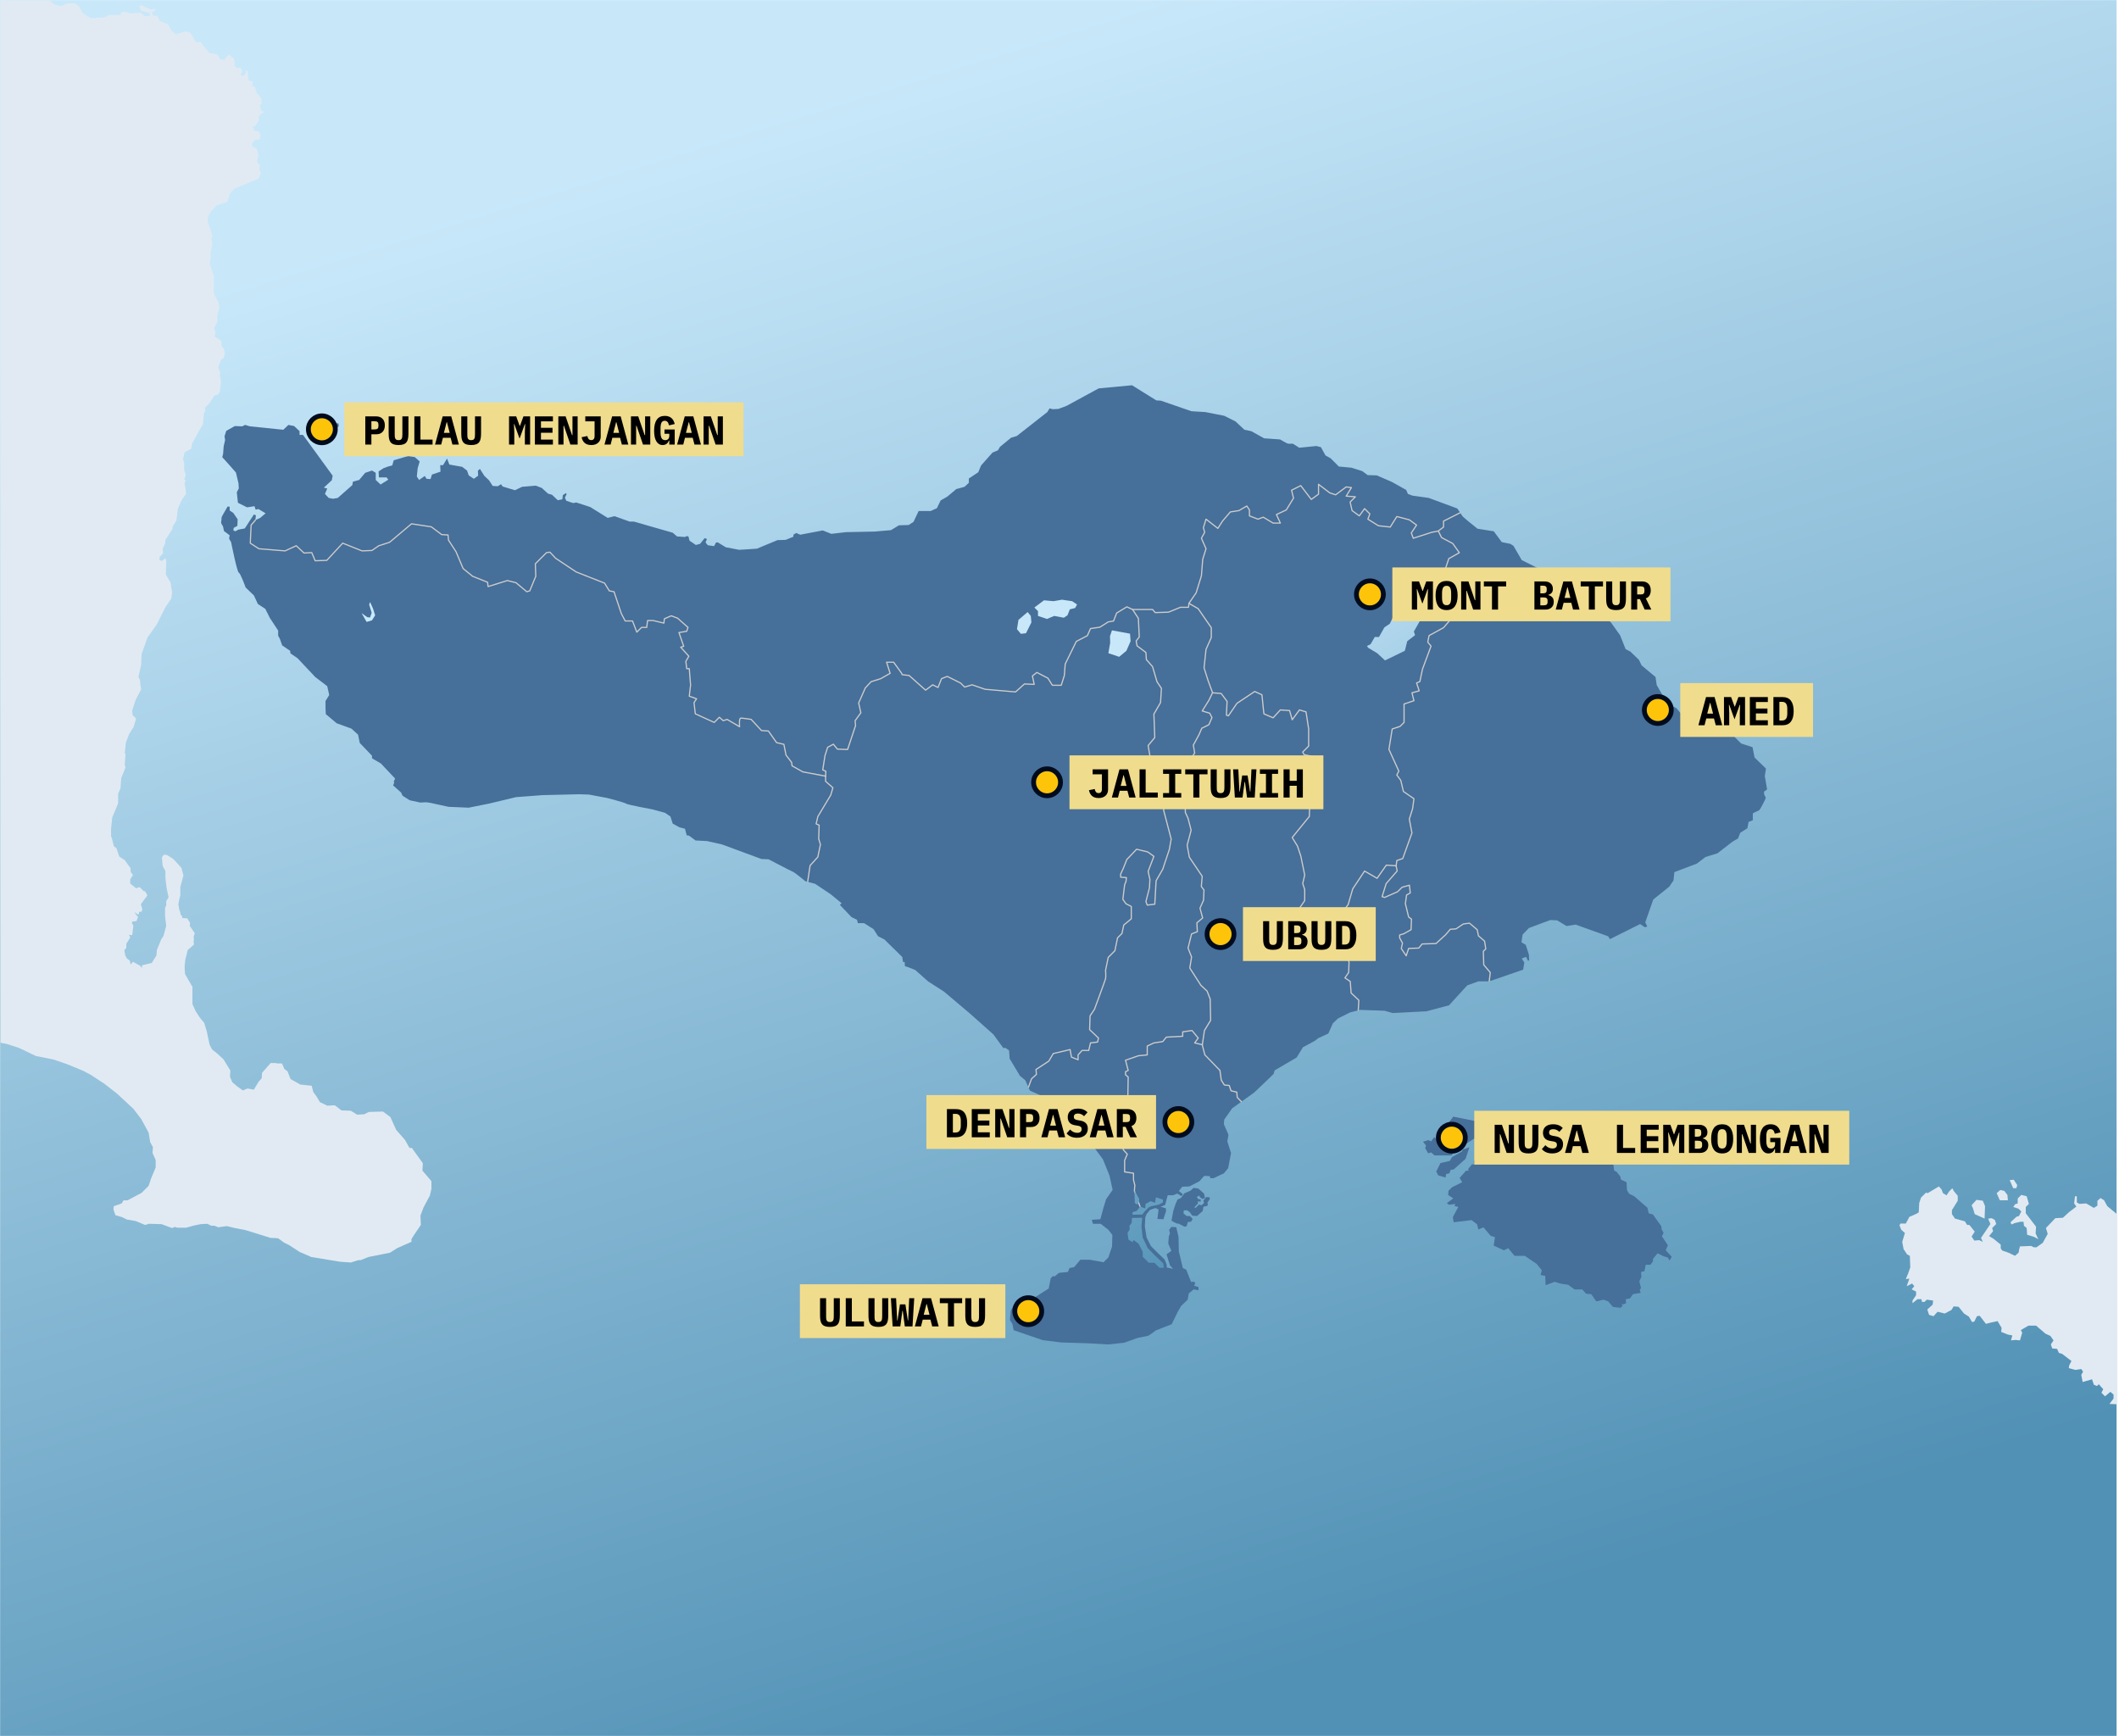 <svg width="1759" height="1441" viewBox="0 0 1759 1441" fill="none" xmlns="http://www.w3.org/2000/svg">
<g id="carte-bali-temperatures" clip-path="url(#clip0_1211_1057)">
<g id="Clip path group">
<mask id="mask0_1211_1057" style="mask-type:luminance" maskUnits="userSpaceOnUse" x="0" y="0" width="1759" height="1441">
<g id="clip0_2084_2465">
<path id="Vector" d="M1758.18 0H0V1441H1758.18V0Z" fill="white"/>
</g>
</mask>
<g mask="url(#mask0_1211_1057)">
<g id="Group">
<path id="Vector_2" d="M1757 0H0V1441H1757V0Z" fill="url(#paint0_linear_1211_1057)"/>
<path id="Vector_3" fill-rule="evenodd" clip-rule="evenodd" d="M1206.38 926.879L1224.05 930.412L1227.58 933.592L1228.29 937.124L1225.11 944.193L1215.21 950.553L1210.26 951.966L1204.96 959.032H1196.12H1190.82L1188 956.557L1185.52 957.266L1183.05 953.025L1183.75 950.906L1181.28 947.725L1185.52 946.312L1188 947.373L1190.47 943.837L1193.3 946.312L1197.19 943.837H1200.01L1202.13 942.071L1202.84 931.47L1206.38 926.879Z" fill="#466F99"/>
<path id="Vector_4" fill-rule="evenodd" clip-rule="evenodd" d="M1219.78 952.321L1214.48 954.088L1213.42 955.854L1205.29 960.448L1203.53 963.628L1195.75 965.397L1192.22 972.462L1193.98 975.642L1199.99 977.409L1200.35 974.582L1203.17 973.876L1204.23 971.049L1206.71 970.696L1216.6 961.861L1219.78 952.321Z" fill="#466F99"/>
<path id="Vector_5" fill-rule="evenodd" clip-rule="evenodd" d="M1245.6 937.125L1242.06 948.079H1238.52L1233.93 950.904L1223.33 963.979L1224.03 966.451H1221.91L1218.73 970.339L1219.09 971.753H1216.96L1211.66 977.758L1213.78 981.293L1205.3 985.531L1202.47 988.359L1202.12 991.891L1206.36 994.719L1201.06 998.607L1202.82 1000.02L1208.13 999.312L1207.42 1001.08L1210.6 1001.79L1206.01 1010.27L1206.71 1014.51L1221.56 1012.74L1226.15 1016.27L1227.21 1020.51L1231.46 1018.75L1237.47 1025.81L1241 1026.87L1239.94 1033.94L1248.42 1037.83L1251.96 1036.06L1257.26 1042.42H1265.74L1275.64 1049.13L1279.88 1054.43L1278.82 1058.32L1282.71 1059.03L1283.06 1066.8L1290.48 1063.97L1295.08 1065.39L1301.79 1066.45L1307.1 1070.33H1313.46L1316.64 1073.87L1320.88 1074.22L1325.12 1080.23L1331.13 1078.82L1335.02 1080.23L1338.91 1084.82L1345.27 1085.53L1347.04 1083.76L1345.98 1082.35L1347.74 1082.7L1349.87 1081.64L1349.51 1078.46L1353.05 1077.76L1355.52 1074.22L1361.88 1073.16L1361.18 1070.33L1362.24 1069.28L1360.82 1063.62L1362.59 1059.74L1362.24 1055.85L1365.06 1055.14L1366.13 1049.84H1370.01L1372.13 1047.01V1044.89L1376.02 1040.3L1380.97 1042.77L1384.51 1043.83L1385.92 1046.31L1387.69 1043.13L1382.74 1037.83L1384.51 1033.59L1379.56 1026.17L1380.97 1023.34L1379.2 1020.16V1018.04L1372.13 1008.15L1368.6 1007.09L1367.54 1002.49L1356.58 992.952L1352.34 990.833L1350.57 988.006L1350.22 981.293L1345.62 979.171L1344.92 976.347L1341.73 972.458L1339.97 971.753L1338.2 959.033L1332.55 949.49L1327.95 942.424L1319.47 937.125L1306.04 936.77L1297.91 940.305L1288.72 941.719L1276.7 942.072L1264.33 939.244L1254.43 936.064L1245.6 937.125Z" fill="#466F99"/>
<path id="Vector_6" fill-rule="evenodd" clip-rule="evenodd" d="M255.318 353.349L267.444 350.552L280.967 351.484L281.202 353.817L276.537 358.244L269.776 359.411L264.179 356.379L255.318 355.446V353.349Z" fill="#466F99"/>
<path id="Vector_7" fill-rule="evenodd" clip-rule="evenodd" d="M187.806 357.669L194.911 353.645L201.068 353.882L203.436 352.698L207.462 353.882L235.17 356.723L239.433 352.698L244.169 353.645L248.669 357.907V360.984H251.511L276.139 394.837L275.431 398.627L268.799 404.782L271.641 405.49L269.746 409.988L272.825 413.305L276.377 414.013L280.402 413.305L292.482 402.649L292.955 399.811L298.164 398.389L303.138 392.47L308.823 390.577L311.902 392.47V398.389L315.927 402.176L322.319 398.151L320.9 396.259H314.505L314.27 391.288L318.294 388.682L322.084 387.263L325.636 386.314L326.82 382.054L338.898 378.502L344.345 379.451L348.37 383L346.713 388.682L346.002 395.548L347.896 398.389L352.632 395.075L354.054 397.443L357.371 397.678L358.555 393.891L365.659 391.523L365.421 386.079H367.789L371.106 380.633L373.001 385.606L383.656 387.498L387.684 390.577L389.103 394.602L393.366 397.443L396.918 394.837L396.683 390.813L398.34 389.155L402.13 395.075L405.919 398.627L408.995 403.36L413.258 403.598L415.864 401.941L417.286 403.833L427.469 406.912L433.389 404.071L444.758 403.125L449.729 405.017L454.941 409.753L458.255 410.699L462.991 415.197L466.78 414.489L467.253 410.937L469.859 409.28L470.332 410.226L468.913 413.067L470.097 415.67L475.779 417.565L478.385 417.092L489.99 420.879L504.435 429.875L510.12 428.456L522.67 432.954H526.222L558.43 442.188L561.982 445.264L568.613 445.737L570.035 445.026L571.457 445.264L572.403 448.816L577.614 452.365L581.166 451.419L584.953 446.686L586.848 447.394L585.664 450.235L587.559 452.603L592.771 453.314L594.428 450.235H595.85L602.48 454.26L613.609 456.39L628.293 455.444L645.344 448.343L652.213 448.105L658.606 445.502V443.845L660.974 442.423L664.29 443.845L682.999 440.293L690.103 443.134L702.18 441.712L725.862 441.239L739.6 440.055L746.23 436.03L754.28 435.795L758.308 433.189L762.571 424.193H772.516L777.727 421.828L780.806 415.435L786.488 412.121L793.83 405.966L800.699 404.071L804.251 400.757V397.205L812.065 391.996L814.433 386.314L823.908 375.661L828.406 373.769L830.063 370.928L839.299 363.351L844.035 361.932L869.377 342.045L871.272 338.967L873.875 339.677L878.611 339.44L885.48 336.837L912.003 322.396L939.713 319.791L959.843 332.339L963.63 332.574L988.972 341.335L1000.57 342.045L1016.21 345.122L1025.68 349.857L1033.02 356.723L1038.7 357.907L1049.36 363.825L1062.62 364.773C1062.62 364.773 1068.54 368.322 1069.49 368.322C1070.44 368.322 1073.28 368.322 1073.28 368.322L1078.49 371.637L1092.7 370.217L1096.49 371.163L1100.28 378.029L1104.54 380.397L1111.41 387.263L1121.83 388.209L1130.83 391.05L1135.33 394.364L1142.9 394.602L1155.46 400.046L1167.3 406.674L1168.72 409.988L1172.51 411.41L1186.01 413.305L1209.69 422.063L1214.19 428.691L1217.98 432.008L1226.5 438.871L1240 441.004L1246.63 450L1253.74 451.419L1256.34 453.076L1263.21 464.913L1291.63 479.118L1313.42 491.193L1318.86 496.164L1320.28 500.662L1337.33 516.762L1344.91 527.415L1349.41 538.779L1353.44 540.909L1360.54 547.775L1362.67 552.273L1374.28 561.977L1375.23 568.608L1384.22 584.232L1391.57 587.784L1397.72 595.123L1412.88 596.069L1415.49 599.621L1419.51 598.199L1425.9 604.83L1431.83 606.014L1437.27 609.09L1445.32 617.14L1454.8 620.216L1456.45 628.739L1465.93 637.973L1464.98 644.128L1466.88 655.254L1464.27 657.149L1464.51 659.752C1464.51 659.752 1465.93 661.647 1465.69 662.593C1465.45 663.542 1460.96 672.538 1460.01 672.773C1459.06 673.011 1455.03 675.141 1455.03 675.141V680.823L1451.48 682.245L1450.54 687.451L1444.61 691.24L1442.72 695.974L1438.22 698.579L1425.67 708.286L1415.72 711.363L1408.62 716.807L1389.91 723.91L1389.2 730.776L1385.65 735.985L1372.38 746.638L1365.75 765.576L1367.41 769.128L1365.28 769.601L1361.49 766.998L1336.39 779.543L1334.97 777.178L1307.97 767.471L1300.39 768.655L1292.57 763.919L1286.89 763.684L1269.13 770.312L1263.92 775.756L1262.97 782.149L1266.52 784.279L1269.13 792.329L1269.37 797.062L1268.42 797.538L1266.76 794.221L1263.21 795.643L1265.34 798.957L1264.39 804.877L1236.21 814.581H1227.21L1217.98 817.898L1202.82 834.468L1184.11 839.439L1156.17 840.861L1149.3 838.966L1128.93 838.258L1120.64 840.388L1110.7 845.359L1106.43 849.384L1102.64 857.907L1094.36 861.694L1091.28 864.062L1081.57 869.271L1076.36 877.794L1058.12 888.447L1057.17 891.523L1041.07 906.912L1022.84 919.933L1016.21 929.402L1015.97 933.192L1019.76 941.95L1018.81 947.394L1021.89 957.101L1019.52 969.649L1015.97 973.909L1007.44 977.934H1004.6L1004.36 976.277L999.628 976.042L995.603 980.54L987.312 984.8L981.392 985.038L978.551 988.587L981.865 991.193L980.681 992.85L977.367 990.72L973.815 992.139H969.315L967.182 1000.19L963.395 1001.61L967.893 1003.03V1005.4L965.763 1012.03L960.789 1011.79L961.735 1003.98L959.843 1003.03L958.894 1002.79L954.661 1004.31L951.818 1007.64L950.724 1010.48L950.341 1018.08L951.79 1027.18L955.342 1034.28L961.735 1040.67L966.709 1045.41L968.604 1050.14L968.369 1052.03L973.815 1053.22L971.21 1050.38L968.369 1041.14L972.394 1038.3L969.788 1032.15L970.261 1026.23L971.21 1023.86L970.499 1020.78L972.394 1018.42L976.419 1018.65L978.313 1026.7L978.551 1038.78L981.865 1052.51L984.709 1053.93L988.734 1064.11L991.575 1063.87L992.051 1065.77L991.102 1067.19L994.892 1068.37V1070.98L990.864 1070.26L986.839 1073.58L985.893 1078.79L980.446 1084L977.603 1088.97L972.629 1099.15L959.367 1104.36C959.367 1104.36 953.92 1108.62 952.736 1108.85C951.552 1109.09 944.449 1110.51 944.449 1110.51L933.082 1114.54L919.82 1115.96L903.477 1115.01L880.982 1114.3L865.587 1112.4L841.432 1104.12L840.483 1099.15L838.353 1095.6L839.064 1087.78L843.562 1080.21L851.142 1079.97L855.167 1076.42L858.719 1077.13L864.165 1073.58L870.561 1069.55L872.218 1061.03L874.113 1059.14L875.297 1059.61L879.087 1056.53L886.429 1055.82L887.848 1052.51L891.637 1051.8L896.846 1045.64H904.426L911.295 1046.83L916.031 1047.77L920.056 1043.75L923.134 1034.75L923.372 1025.05L920.056 1020.78L913.663 1015.81H907.267L906.321 1012.5L913.425 1012.03L915.793 1003.27L918.161 995.453L923.607 987.641L921.004 975.804L915.558 962.31L908.216 952.368L900.401 940.531L892.348 930.824L878.376 919.222L869.139 911.648L854.929 905.255L851.142 896.732L846.641 892.945L838.115 878.74L837.642 871.874L834.563 869.744L832.906 869.979L824.616 858.618L805.197 841.334L783.647 823.104L770.386 814.581L759.727 805.112L753.096 802.509L751.202 802.036L750.966 798.484H749.544L749.071 794.459L734.153 779.781L728.941 777.178L725.151 771.258L717.337 766.287H712.128L711.417 763.446L706.916 761.316L697.206 751.136L698.628 749.714L689.392 742.14L676.603 733.617L668.553 731.487C668.553 731.487 659.79 724.146 657.895 723.437C656 722.727 638.002 713.257 638.002 713.257L632.082 713.02L599.402 700.947L586.848 698.106L577.376 697.631L571.93 693.608L570.035 693.371L568.613 687.926L564.115 686.743L558.43 683.664L556.535 677.746L552.037 674.668L541.617 671.827C541.617 671.827 521.013 668.04 519.829 667.091C518.645 666.145 503.962 662.358 503.962 662.358L488.805 659.517L480.28 659.279L450.44 659.99L428.415 661.647L405.681 667.091L389.103 670.408L372.29 669.697L357.133 666.383L353.816 665.91L348.845 666.145L340.082 664.25L334.162 660.463L332.978 657.86L326.347 651.94L327.293 649.572L326.82 648.864L328.004 646.258L316.162 633.713L308.823 629.45V627.32L298.637 616.667L297.218 609.801L291.771 604.83L279.456 600.332L270.457 592.755L270.22 587.546V581.864L273.298 576.893L271.641 569.554L261.694 561.977L247.011 546.353L241.091 542.328L240.854 540.198L234.223 535.7L232.329 530.256L230.908 527.65V523.39L224.04 512.972L220.251 505.398L214.093 501.373L210.778 494.269L203.91 487.641C203.91 487.641 199.647 475.804 198.226 475.331C196.805 474.858 191.832 450 191.832 450L190.174 447.159L190.648 444.318L185.912 440.766L185.201 437.214L183.543 434.138L184.017 429.167L185.675 426.088L188.99 420.406L190.648 420.644V423.72L193.727 425.85L197.279 431.059L197.042 436.506L193.963 438.163L193.727 440.293L195.385 441.004L197.99 439.582L203.2 438.636L210.778 427.034L212.436 427.745L211.962 431.77L215.988 429.875L220.487 426.088L214.567 422.536L212.199 423.009L211.251 420.168L205.094 421.117L197.516 417.327L196.569 408.569L198.226 405.49L197.99 401.23L195.858 392.234L190.885 386.552L184.491 379.451L185.201 376.845L185.675 370.453L186.859 365.246L186.385 362.168L187.806 357.669Z" fill="#466F99"/>
<path id="Vector_8" fill-rule="evenodd" clip-rule="evenodd" d="M983.199 990.467L988.184 988.369L990.806 986.01L994.741 986.532L999.463 990.729L1000.25 994.401L998.153 995.186L996.316 993.876L995.266 992.301L993.431 993.876L995.003 995.449H996.578L996.841 997.283H994.216L994.478 998.858L991.331 1002.27L992.643 1002.53L995.266 999.908L997.366 1000.43L999.463 998.596L998.938 996.499L1001.3 993.614L1004.19 993.876V995.449L1002.35 998.071L1002.61 1000.69L998.938 1001.74L998.413 1005.15L993.693 1009.35L989.759 1009.08L987.659 1006.2L985.561 1004.63H982.674L982.411 1007.25L985.037 1009.35H987.659L990.018 1011.71L988.709 1014.07L986.084 1014.33L985.037 1017.74L983.461 1018.26L978.214 1015.64H976.905L972.445 1013.28L974.017 1004.89L975.855 999.383L977.43 995.711L980.314 994.401L983.199 990.467Z" fill="#466F99"/>
<path id="Vector_9" d="M0.488 0.519V865.541L5.502 866.479L15.582 869.744L29.866 876.558L44.464 879.481L55.849 883.369L69.141 888.879L75.33 892.141L86.69 899.608L97.083 907.699L110.714 920.362L117.191 928.819L123.38 940.175L124.659 947.954L126.931 952.184L126.618 957.038L129.229 962.887V969.047L125.312 978.47L123.38 984.319L117.53 990.14L105.831 996.328H102.593L100.974 998.912L94.472 1001.18L94.158 1003.79L95.777 1008.65L101.287 1010.27L105.178 1012.23L112.647 1013.53L120.455 1016.77L123.693 1015.8L134.086 1016.11L142.86 1019.38L145.132 1018.39L147.065 1019.04H154.533L160.383 1017.42L166.546 1016.11L172.082 1015.8L175.32 1017.42H177.931L181.169 1018.72L188.298 1017.73L195.14 1019.38L203.575 1021L212.01 1023.58L224.361 1027.47L230.837 1027.81L235.721 1031.38L240.264 1033.66L248.699 1039.16L258.44 1043.39L282.152 1047.29L291.238 1047.94L297.401 1045.98H299.359L305.836 1043.39L323.697 1039.82L329.86 1035.93L341.561 1030.73V1028.46L343.83 1024.89L349.343 1016.77L349.028 1008.99L351.612 1002.17L356.81 992.437L358.114 986.903V980.403L350.647 971.658L350.986 965.498L341.872 952.835H339.939L336.048 946.021L328.895 937.903L324.036 927.173L317.848 922.632L306.176 922.971L302.285 924.904L296.436 925.243L291.238 921.981L283.431 921.666L277.922 917.436L271.758 917.775L265.595 914.852L262.67 909.972L260.059 906.42L258.753 901.227L249.352 900.235L241.231 895.693L238.645 889.218L236.034 887.26L234.102 882.718H230.185L228.905 882.404H224.675L217.52 890.498L217.206 895.039L214.621 897.962L210.704 904.462L205.507 903.497L201.616 905.115L197.072 901.878L192.842 898.301L190.909 893.76L191.223 888.564L185.399 879.142L180.83 874.939L175.973 871.024L174.014 867.133L172.735 861.287L171.742 856.43L169.47 848.963L165.919 844.736L162.341 839.226L159.73 833.38V827.219V819.098L156.492 813.591L153.567 808.396L153.254 802.236L153.88 796.387L155.839 788.583L161.035 784.041L160.722 781.457L161.035 779.497L160.722 777.566L161.688 774.643L157.458 768.456L157.797 766.183L155.525 762.295L151.295 761.981L150.982 760.023L149.989 759.372L149.676 757.439L148.71 754.516L148.057 750.625L148.71 747.049L149.676 743.16V736.346L152.261 726.609L150.642 720.421L143.827 712.957L138.63 709.719L136.045 709.407L134.4 711.677L135.052 718.803L137.324 723.033V728.881L138.317 737.311L139.936 744.779L137.977 748.016V751.593L137.011 753.523V760.676L137.977 768.456L135.705 776.913L133.773 779.839L130.195 788.583L129.856 793.125L125.965 799.313L117.843 801.243V803.515L116.224 801.582L110.375 798.32L108.442 800.592L107.79 797.355L105.178 795.397L103.899 792.81L103.246 788.583L104.865 786.964V783.388L108.103 778.193L107.137 775.923L109.748 776.262L110.714 768.456L109.409 765.872L110.061 764.906L113.3 764.567L114.605 760.991L112.986 759.372L111.681 757.1L114.919 759.372L115.571 756.785H117.53L118.183 754.516L116.877 750.625L122.387 743.16L120.455 739.898L119.149 739.584L115.911 736.346L112.986 737.311L108.103 733.423V729.847L110.375 726.27L108.442 723.686V720.76L103.559 713.949L99.016 711.023L96.743 704.212L94.472 702.254L92.853 695.752L92.2 694.133V687.973L93.166 678.55L98.049 666.88V658.762L100.008 654.532L100.635 645.787L104.212 637.016L103.559 635.058L104.212 625.66L103.559 625.321L104.551 616.237L107.137 609.423L111.028 603.263L112.986 596.449L110.061 593.526L109.748 589.635L112.647 580.866L117.191 572.094L116.564 568.857L116.224 564.315L114.919 562.043L117.191 551.652L117.53 542.883L122.387 529.255L130.195 518.214L137.324 503.932L142.208 496.807L142.86 491.926L141.555 483.493L137.664 476.994L137.977 465.323L137.324 463.366L134.4 465.638L132.467 464.984V462.4L135.392 459.136L135.052 455.247L137.011 451.356L137.324 448.122L143.174 439.011L143.513 436.739L146.412 432.197L147.717 422.145L150.642 415.331L154.533 409.797L153.254 401.053L154.22 398.441H152.914L154.22 394.239L152.914 390.323V384.816L151.948 380.925L153.254 375.418L158.764 372.495L159.416 368.265L163.96 359.832L168.504 352.029L169.157 343.596L170.463 340.358L170.123 338.401L174.014 334.512L177.931 328.349L180.83 327.698L182.475 325.087L183.441 316.654L182.475 311.459L182.788 309.19L181.169 304.96L183.441 298.487L185.399 297.495L186.679 293.943L186.026 290.027L183.755 286.478V282.902L178.245 279.325L178.897 275.434L177.592 272.512L180.516 267.003V260.817L182.135 255.961L181.483 251.079L177.592 243.639V229.673L174.014 218.631L175.006 214.088L174.667 210.512L175.659 205.657L176.286 201.428L175.32 198.504L176.286 196.233L174.354 189.419L172.395 184.224L172.735 179.682L174.667 176.106L179.55 170.597L188.951 167.36L190.909 160.547L194.487 156.631L214.621 148.199L216.553 143.657L215.248 140.733L215.9 137.496L213.315 134.233L214.621 128.412L212.662 122.564H210.39L208.771 119.64L211.696 116.064L215.587 115.751L216.24 112.488L214.934 109.25L210.051 108.285L211.043 106.979L209.085 105.021H211.357L214.934 100.166L214.621 96.929L216.893 94.318L219.478 93.013L216.553 91.734L215.587 87.192L217.206 86.2L216.893 81.658L212.976 76.802L211.696 72.26L209.424 71.268L209.738 67.717L206.16 66.725L205.507 58.946H203.888V61.217L201.303 63.488L199.684 61.87L201.303 58.946L199.344 56.022L197.072 56.675L194.487 54.404L194.8 52.133L194.148 48.556L189.943 45.319L185.713 49.861L182.475 48.87L180.516 45.319L173.701 44.014L166.546 34.929L162.994 35.243L157.797 27.124L153.88 26.158L146.098 28.429L142.521 25.506L139.283 19.997L132.467 17.387L130.848 13.184L126.618 12.845L126.304 9.921L128.89 8.955L128.576 7.336L125.651 7.989L121.421 6.37L116.877 4.099L115.911 5.718L117.191 8.955L122.727 10.26L124.346 10.573V13.184L120.115 13.497L116.564 10.573L108.442 11.226L103.246 9.607L100.321 10.573V12.531H90.581L86.69 14.463L75.644 15.116L72.406 13.497L68.489 10.573L65.25 4.726L62.012 2.794H55.51L50.653 5.065L45.117 3.76L41.539 0.471L0.488 0.519Z" fill="#E1EAF2"/>
<path id="Vector_10" fill-rule="evenodd" clip-rule="evenodd" d="M1609.52 984.792L1600.23 990.354L1598.74 989.987L1594.66 994.086L1593.17 998.524L1592.78 1006.33L1590.93 1007.45L1585 1010.06L1582.02 1015.62H1577.56L1576.8 1017.11L1578.29 1020.82L1581.27 1023.43L1579.05 1030.84L1580.17 1036.79L1583.12 1041.26L1585.37 1042.38L1585.73 1052.04L1583.88 1057.23L1582.02 1061.7L1585 1061.31L1582.76 1067.62L1587.22 1065.41L1589.08 1067.62L1586.85 1070.23L1590.56 1072.09V1075.06L1587.58 1079.53V1081.75L1591.69 1078.4H1595.03L1595.39 1080.63H1597.61L1599.49 1078.77L1604.69 1079.53L1604.32 1082.87L1599.86 1086.94L1601.35 1091.41L1605.05 1092.53L1608.4 1088.82L1614.35 1090.28L1619.92 1087.33L1621.77 1084.36L1625.87 1084.72L1630.33 1090.28L1634.41 1092.89L1637.02 1097.36L1638.87 1096.99L1641.09 1092.53L1643.34 1092.16L1648.54 1098.85L1653 1097.72L1658.2 1096.6L1661.54 1102.19L1661.17 1105.53L1666.74 1107.75L1670.47 1108.5L1669.35 1112.58L1673.06 1112.21L1676.79 1112.58L1678.64 1106.26L1677.52 1104.04L1683.84 1100.33H1690.16L1697.97 1107.02L1702.04 1108.87L1704.65 1112.58L1702.43 1115.92L1703.53 1119.26L1707.63 1119.65L1709.12 1122.99L1711.7 1123.72L1719.51 1129.68L1717.66 1133.38L1717.29 1135.63L1722.86 1137.12L1727.68 1136.36L1729.17 1138.58L1727.68 1141.19L1728.81 1147.14L1736.62 1144.9L1738.11 1149.36L1740.69 1150.48L1742.18 1148.99L1745.91 1153.09L1744.42 1156.04L1747.4 1159.02L1751.84 1155.31L1754.45 1157.53V1160.87L1751.11 1165.34L1757.69 1165.62V1008.13L1749.26 1001.14L1746.64 996.306L1743.67 994.452L1741.08 996.67V1000.77L1738.11 1002.62L1731.79 998.915L1726.2 999.281L1723.98 998.157V992.965H1722.49L1721.76 998.915L1723.61 1001.5L1717.29 1006.33L1712.46 1010.79L1706.14 1011.16L1698.33 1019.33L1699.82 1024.16L1695.72 1031.6L1690.52 1035.31H1688.31L1686.06 1034.21L1676.79 1034.58L1676.03 1037.55L1675.67 1039.77L1672.69 1042.38L1667.13 1039.77L1661.9 1037.92L1660.81 1036.06V1033.09L1654.86 1028.26L1651.15 1026.01L1654.49 1021.94L1653.73 1019.33L1657.08 1015.99L1655.98 1012.65L1653.36 1011.16L1650.39 1011.52L1652.24 1015.99L1644.46 1027.5L1645.92 1030.84L1642.97 1029.38L1638.87 1029.74L1636.65 1026.4L1639.24 1022.3L1634.8 1016.75H1632.92L1631.07 1013.77L1622.89 1011.52L1620.31 1007.82V1004.48L1625.14 996.67V992.598L1621.77 988.5L1620.67 986.279L1618.06 988.866L1615.84 992.207L1612.86 990.354L1611.74 987.376L1609.52 984.792Z" fill="#E1EAF2"/>
<path id="Vector_11" fill-rule="evenodd" clip-rule="evenodd" d="M1668.23 979.588L1671.57 979.216L1674.54 983.676L1673.8 986.276H1671.2L1668.23 979.588Z" fill="#E1EAF2"/>
<path id="Vector_12" fill-rule="evenodd" clip-rule="evenodd" d="M1657.46 990.361L1660.43 987.761L1663.78 988.504L1666.38 991.848L1666.75 996.305H1660.07L1657.46 990.361Z" fill="#E1EAF2"/>
<path id="Vector_13" fill-rule="evenodd" clip-rule="evenodd" d="M1640.74 995.921L1645.95 996.662L1647.8 1001.12L1647.43 1011.52L1639.26 1007.81L1637.77 1002.98L1636.66 1000.38L1640.74 995.921Z" fill="#E1EAF2"/>
<path id="Vector_14" fill-rule="evenodd" clip-rule="evenodd" d="M1677.9 991.841L1682.36 992.956L1684.21 999.273L1681.61 1001.87V1007.07L1690.16 1018.22L1689.79 1023.79L1692.02 1028.62L1688.67 1026.76L1682.73 1024.9L1682.36 1019.33L1680.13 1017.48L1679.75 1014.13H1677.15L1672.32 1015.25L1669.72 1016.36L1668.98 1014.5L1673.81 1010.05L1676.04 1009.3L1677.9 1005.59L1675.67 1003.36L1671.21 1001.87L1672.69 999.645L1674.92 998.901V994.813L1677.9 991.841Z" fill="#E1EAF2"/>
<path id="Vector_15" d="M212.023 431.728L208.463 435.859L207.749 450.846L214.888 455.484L236.661 457.269L245.941 452.987L252.366 459.052L258.791 458.697L261.646 465.475L271.283 465.12L284.489 450.846L300.551 457.269L308.762 456.911L314.471 452.987L323.396 450.133L341.599 434.79L358.019 437.287L366.585 443.71L371.939 444.068L372.295 448.35L378.586 458.01L384.432 471.898L392.283 478.321L404.776 483.317L405.134 486.885L421.196 481.889L428.335 483.672L437.257 491.167L439.756 490.453L444.752 478.321L444.396 467.974L453.677 458.697L456.532 458.338L461.172 463.334L478.305 474.753L501.861 484.03L505.788 490.453L509.715 491.167L515.782 509.364L518.995 515.429H525.062L528.633 524.706L532.56 520.783H536.842L537.556 515.073H542.196L551.118 517.214L551.476 513.646L557.188 511.15L562.498 513.129L571.109 520.783L570.037 523.993L563.611 525.065L567.538 536.483L565.039 537.197L571.822 544.689L569.323 548.971L570.037 555.036H572.178L573.25 568.595L572.178 577.873L578.245 580.014L576.104 583.224L577.176 592.502L592.88 599.638L597.164 595.356L600.377 598.211L603.587 597.142L613.94 603.207C613.94 603.207 613.226 596.07 615.011 596.07C616.794 596.07 623.575 597.142 623.575 597.142L632.142 606.417L637.854 606.775L644.635 616.408L650.703 617.836L652.488 626.758L657.129 632.822L657.487 635.677L666.409 640.673L685.325 644.241V648.523L691.395 653.874L689.61 659.942L678.902 677.781L677.475 683.848L679.971 684.917L679.616 696.336L681.043 700.973L678.902 711.323L672.476 718.459L670.467 731.792" stroke="#CCCCCC" stroke-linecap="round" stroke-linejoin="round"/>
<path id="Vector_16" d="M1211.91 425.701L1198.29 432.567V437.48L1193.93 440.756L1196.66 446.217L1205.94 451.13L1211.4 458.773L1202.66 463.686L1199.93 471.876L1195.02 478.43L1201.57 486.072L1202.12 495.355L1204.85 499.722L1203.76 504.636L1207.58 506.274L1213.59 502.451L1215.23 509.005L1204.85 513.372L1198.29 521.015L1186.28 527.569L1185.19 533.027L1187.92 536.302L1180.82 555.413L1178.63 565.787L1175.9 566.878L1178.09 573.432L1172.08 575.07L1173.72 581.621L1165.52 584.35V599.638L1162.25 602.914L1155.69 605.098L1152.96 622.024L1161.16 640.041L1159.52 643.316L1162.79 647.686L1164.98 656.966L1173.72 662.974L1172.62 671.163L1169.89 679.899L1172.08 691.364L1164.43 712.657L1159.52 714.294L1158.97 718.664L1150.78 718.117L1143.13 729.038L1132.75 723.031L1122.92 737.774L1119.1 750.877L1114.18 757.429L1113.09 766.712L1109.27 772.716L1114.18 783.638L1098.89 788.551L1091.79 784.728L1089.61 780.359L1084.69 774.901L1086.88 768.894L1083.6 756.882L1079.23 753.062L1083.05 747.602V738.318L1081.41 733.405L1083.05 726.306L1079.78 710.475L1077.04 702.285L1072.67 695.187L1086.88 677.714L1087.42 659.151L1092.34 647.139L1091.79 641.679L1090.15 640.041L1093.43 634.58L1092.88 628.576L1082.51 626.391L1081.41 624.209L1086.33 619.292V605.098L1084.15 590.902L1078.68 589.264L1072.67 597.453L1070.49 589.811L1062.84 589.264L1056.84 595.815L1049.19 592.54L1048.65 587.626L1047.55 576.708L1041.54 573.976L1026.8 583.803L1019.7 594.177L1018.06 593.633L1018.61 582.165L1013.69 575.614L1006.59 575.07L1002.77 564.696L999.49 554.322L1001.13 539.034L1005.5 529.207V521.015L994.574 505.183L986.928 500.813L992.936 492.077L997.305 477.883L998.396 464.233L1001.13 455.497L997.305 446.761L1000.03 441.847L998.943 438.024L1001.13 430.929L1010.96 438.571L1014.78 432.567L1021.33 424.921L1028.44 423.831L1034.99 420.008L1037.17 423.284V428.197L1044.28 430.929L1048.65 429.291L1056.84 434.205H1062.84L1059.57 427.106L1067.76 423.284L1073.77 413.456L1072.13 406.905L1079.78 403.082L1088.51 414.547L1094.52 410.181V401.991L1103.81 409.087L1108.72 410.725L1117.46 404.173L1121.83 404.72L1117.46 411.819L1125.11 412.365L1120.74 416.732L1122.38 423.831L1128.38 428.197L1132.75 422.193L1137.12 426.559L1135.49 430.929L1144.22 436.387L1154.05 437.48L1159.52 428.744L1169.89 431.473L1175.9 435.842L1171.53 442.394L1173.17 446.761L1188.46 441.847L1193.89 440.792" stroke="#CCCCCC" stroke-linecap="round" stroke-linejoin="round"/>
<path id="Vector_17" d="M685.333 644.401L685.543 640.182L682.968 639.078L684.808 627.306L687.017 620.317L691.799 617.744L695.111 621.788L703.576 622.157L710.199 602.292L709.832 598.246L714.615 591.626L712.775 583.532L718.295 571.025L723.078 565.874L731.174 563.301L738.901 558.885L735.959 549.689H741.846L748.469 558.885L748.838 559.989L754.725 560.725L768.339 572.863L774.229 568.449L778.645 570.656L781.587 563.301L786.372 561.46L797.411 566.978L800.722 570.29L806.978 568.449L817.65 572.127L843.042 574.336L850.4 567.714L858.496 568.08L857.025 561.091L860.705 558.149L869.904 562.931L873.584 568.819H880.942L883.518 560.725L884.256 551.16L893.455 532.4L902.653 527.617L905.232 521.73L912.959 520.628L919.951 516.212L924.367 515.477L926.942 508.857L935.405 503.706L940.187 505.912H956.747L958.956 508.488L969.994 508.119L979.931 504.075H986.554L986.994 500.706" stroke="#CCCCCC" stroke-linecap="round" stroke-linejoin="round"/>
<path id="Vector_18" d="M940.152 505.896L944.978 513.268L945.713 528.717L943.138 532.028L943.873 536.075L951.234 541.593L951.6 547.478L956.752 553.365L960.432 565.871L964.113 571.389L963.377 583.161L957.857 592.725L958.592 612.221L953.071 618.844L954.912 629.511L960.432 637.971L963.744 640.18L967.055 658.94L965.953 672.552L972.206 696.461L970.735 704.921L965.215 721.478L959.697 731.04L958.592 750.538L952.336 751.274L951.234 748.329L954.176 736.927L954.545 729.938L953.071 723.315L957.857 710.808L952.705 707.13L943.504 704.921L935.41 713.384L932.465 720.739L930.259 725.522V728.097L935.041 728.467L934.672 731.775L933.57 734.351L932.096 746.491L934.672 750.169L939.088 752.376V762.676L932.835 767.827L931.361 774.816L927.68 778.494L925.474 789.164L919.953 794.681L917.746 805.348C917.746 805.348 918.113 810.866 917.746 812.337C917.377 813.808 908.545 837.72 908.545 837.72L904.868 843.238L904.498 854.643L911.859 861.632L911.124 864.943L905.234 865.679L903.763 871.932H898.242L894.931 875.61V879.657L889.41 877.45L888.308 871.197L874.325 874.505L870.645 880.761L859.972 887.75L860.342 891.797L856.292 895.475L853.801 902.245" stroke="#CCCCCC" stroke-linecap="round" stroke-linejoin="round"/>
<path id="Vector_19" d="M946.342 1001.44L941.664 988.545L942.03 983.763L940.928 979.35V973.832L933.568 972.727V963.162L935.777 958.014L932.463 954.336L932.096 951.025H929.887L928.416 946.978L935.777 939.62L931.361 933L929.521 924.537L934.672 919.388L936.143 915.711L936.512 894.005L934.303 892.165V889.592L936.512 888.488L934.303 880.027L944.975 876.347L952.336 875.611V868.256L957.854 865.68L965.215 864.576L968.157 860.898L981.774 860.162V856.485L989.501 855.38L994.653 861.633L991.708 865.68L997.964 867.151L1000.17 875.611L1012.68 888.488L1013.79 896.581L1016.36 900.628L1020.41 900.994L1021.88 905.41L1026.67 906.512L1027.04 910.928L1030.41 914.376" stroke="#CCCCCC" stroke-linecap="round" stroke-linejoin="round"/>
<path id="Vector_20" d="M998.077 867.186L999.805 855.382L1004.96 846.919L1004.59 829.263L1002.01 822.641L996.863 817.858L987.662 803.514L989.135 794.316L986.191 786.96L989.135 775.186L993.918 773.349L993.551 765.991L998.334 761.944L996.127 753.853L999.069 747.23L999.439 738.77L997.229 735.825L997.967 727.365L987.295 711.547L985.455 701.616L988.766 689.109L986.191 679.175L983.984 674.393L983.615 659.31L980.67 653.792L984.72 644.966L988.031 642.756L990.607 632.09L989.135 628.778L991.711 625.101L990.607 618.478L995.389 609.649L997.598 604.5L1003.49 601.558L1006.06 595.671L1004.22 591.993L997.967 590.153L1003.49 581.324L1006.53 575.024" stroke="#CCCCCC" stroke-linecap="round" stroke-linejoin="round"/>
<path id="Vector_21" d="M1114.16 783.624L1117.14 788.284L1119.86 798.784L1119.52 807.252L1116.46 811.654L1120.87 814.703L1121.55 824.188L1127.99 830.286L1127.5 838.566" stroke="#CCCCCC" stroke-linecap="round" stroke-linejoin="round"/>
<path id="Vector_22" d="M1158.87 718.598L1159.83 722.916L1150.68 733.415L1147.29 744.254L1149.33 744.933L1160.17 740.191L1163.9 736.464L1169.99 734.772L1170.67 741.206L1167.62 742.901L1166.61 750.013L1169.32 761.191L1171.69 762.886L1171.35 771.691L1165.25 775.079L1161.86 776.096V778.467L1164.24 782.869L1163.22 787.274L1167.29 793.371L1169.32 787.274L1177.79 786.935L1180.5 783.547L1192.02 783.208L1200.15 775.757L1203.88 771.355L1208.62 771.015L1214.72 766.949L1219.8 766.271L1226.24 771.691L1227.26 776.774L1232.34 781.176L1233.36 787.613L1231.33 789.645L1231.67 800.823L1237.08 807.259L1236.24 814.445" stroke="#CCCCCC" stroke-linecap="round" stroke-linejoin="round"/>
<path id="Vector_23" fill-rule="evenodd" clip-rule="evenodd" d="M894.091 501.776L890.055 499.034L881.609 497.784L874.524 499.009L866.633 498.282L858.646 504.273L861.64 507.267V511.259L869.129 513.752L875.12 511.259L883.107 512.754L886.104 510.758L888.1 505.768L892.456 504.71L894.091 501.776Z" fill="url(#paint1_linear_1211_1057)"/>
<path id="Vector_24" fill-rule="evenodd" clip-rule="evenodd" d="M853.058 508.022L845.449 514.51L844.188 522.235L847.445 526.118L851.686 525.612L856.178 516.629L855.673 511.256L853.058 508.022Z" fill="url(#paint2_linear_1211_1057)"/>
<path id="Vector_25" fill-rule="evenodd" clip-rule="evenodd" d="M923.057 523.231L938.041 525.993L938.533 532.214L935.039 540.198L929.048 545.191L920.063 542.197L921.558 533.712L921.422 527.975L923.057 523.231Z" fill="url(#paint3_linear_1211_1057)"/>
<path id="Vector_26" fill-rule="evenodd" clip-rule="evenodd" d="M1173.17 483.808L1168.18 484.306L1166.68 488.298L1168.18 493.288L1163.19 502.27L1158.2 508.261L1153.7 517.741L1149.21 520.735L1144.72 528.722H1141.22L1137.73 534.711L1134.73 536.206L1135.73 537.705L1143.22 542.197L1149.71 548.185L1166.18 540.198L1168.18 532.214L1174.67 527.224L1173.67 524.23L1180.16 512.751L1181.66 503.769L1179.66 499.276V493.788L1173.17 483.808Z" fill="url(#paint4_linear_1211_1057)"/>
<path id="Vector_27" fill-rule="evenodd" clip-rule="evenodd" d="M941.75 988.374L942.012 998.601L944.109 999.91L945.422 997.551L945.684 995.191L941.75 988.374Z" fill="url(#paint5_linear_1211_1057)"/>
<path id="Vector_28" fill-rule="evenodd" clip-rule="evenodd" d="M948.125 1010.83L939.651 1010.93L939.389 1015.12L937.554 1017.48L937.817 1020.37L935.979 1023.51L936.767 1029.02L940.176 1031.12L940.964 1029.28L945.161 1032.43L948.571 1038.99V1043.18L953.556 1048.16H958.278L962.475 1052.36H966.147L965.622 1048.69L958.278 1041.61L952.722 1035.98L948.549 1027.09L947.545 1018.27L948.125 1010.83Z" fill="url(#paint6_linear_1211_1057)"/>
<path id="Vector_29" fill-rule="evenodd" clip-rule="evenodd" d="M959.582 993.881L958.795 998.338L955.123 997.026L950.926 999.388L950.663 1003.06L946.466 1001.49L943.578 1005.15L940.169 1006.2V1008.3L948.224 1008.12L950.059 1005.73L953.4 1002.29L955.645 1001.22L961.942 999.91L965.352 998.076V995.716L959.582 993.881Z" fill="url(#paint7_linear_1211_1057)"/>
<path id="Vector_30" d="M300.138 508.894L304.854 512.301L307.214 512.563L308.524 508.631L306.427 501.817L307.214 499.723L309.574 504.965L311.409 510.729L308.786 514.92L304.329 516.23L300.138 508.894Z" fill="#C9EBFF"/>
</g>
</g>
</g>
<g id="1651553">
<path id="Vector_31" d="M1376.17 600.512C1382.34 600.512 1387.34 595.511 1387.34 589.342C1387.34 583.172 1382.34 578.171 1376.17 578.171C1370 578.171 1365 583.172 1365 589.342C1365 595.511 1370 600.512 1376.17 600.512Z" fill="#FEC40A" stroke="#000B1E" stroke-width="4"/>
<g id="e-1651553">
<path id="Vector_32" d="M1505.01 567H1394.8V611.683H1505.01V567Z" fill="#F0DC8D"/>
</g>
<g id="t-1651553">
<path id="AMED" d="M1424.27 602L1422.79 596.37H1416.39L1414.95 602H1409.86L1416.19 578.609H1423.29L1429.63 602H1424.27ZM1419.74 583.468H1419.47L1417.2 592.315H1422.02L1419.74 583.468ZM1444.23 591.578L1444.49 585.043H1444.19L1439.84 597.074L1435.48 585.043H1435.18L1435.45 591.578V602H1431.09V578.609H1437.02L1439.9 586.484H1440.17L1443.05 578.609H1448.58V602H1444.23V591.578ZM1452.56 602V578.609H1467.5V582.731H1457.58V588.093H1467.17V592.215H1457.58V597.878H1467.5V602H1452.56ZM1472.12 578.609H1479.66C1482.81 578.609 1485.14 579.614 1486.66 581.625C1488.18 583.635 1488.94 586.529 1488.94 590.304C1488.94 594.08 1488.18 596.973 1486.66 598.984C1485.14 600.995 1482.81 602 1479.66 602H1472.12V578.609ZM1479.32 598.046C1480.82 598.046 1481.91 597.565 1482.61 596.605C1483.3 595.644 1483.64 594.248 1483.64 592.416V588.16C1483.64 586.35 1483.3 584.965 1482.61 584.004C1481.91 583.043 1480.82 582.563 1479.32 582.563H1477.08V598.046H1479.32Z" fill="black"/>
</g>
</g>
<g id="1645528">
<path id="Vector_33" d="M978.171 942.512C984.34 942.512 989.341 937.511 989.341 931.342C989.341 925.172 984.34 920.171 978.171 920.171C972.001 920.171 967 925.172 967 931.342C967 937.511 972.001 942.512 978.171 942.512Z" fill="#FEC40A" stroke="#000B1E" stroke-width="4"/>
<g id="e-1645528">
<path id="Vector_34" d="M959.646 909H769V953.683H959.646V909Z" fill="#F0DC8D"/>
</g>
<g id="t-1645528">
<path id="DENPASAR" d="M786.036 920.609H793.577C796.727 920.609 799.061 921.614 800.581 923.625C802.1 925.635 802.859 928.529 802.859 932.304C802.859 936.08 802.1 938.973 800.581 940.984C799.061 942.995 796.727 944 793.577 944H786.036V920.609ZM793.241 940.046C794.738 940.046 795.833 939.565 796.526 938.605C797.218 937.644 797.564 936.248 797.564 934.416V930.16C797.564 928.35 797.218 926.965 796.526 926.004C795.833 925.043 794.738 924.563 793.241 924.563H790.996V940.046H793.241ZM806.667 944V920.609H821.613V924.731H811.693V930.093H821.278V934.215H811.693V939.878H821.613V944H806.667ZM830.782 928.45H830.414V944H826.124V920.609H832.156L837.485 936.158H837.853V920.609H842.143V944H836.111L830.782 928.45ZM846.721 944V920.609H855.769C856.908 920.609 857.925 920.787 858.819 921.145C859.712 921.48 860.461 921.971 861.064 922.619C861.689 923.267 862.159 924.049 862.471 924.965C862.784 925.881 862.941 926.909 862.941 928.048C862.941 929.188 862.784 930.215 862.471 931.131C862.159 932.047 861.689 932.829 861.064 933.477C860.461 934.125 859.712 934.628 858.819 934.985C857.925 935.32 856.908 935.488 855.769 935.488H851.781V944H846.721ZM851.781 931.433H854.496C855.68 931.433 856.495 931.21 856.942 930.763C857.411 930.316 857.646 929.579 857.646 928.551V927.546C857.646 926.518 857.411 925.781 856.942 925.334C856.495 924.887 855.68 924.664 854.496 924.664H851.781V931.433ZM878.846 944L877.371 938.37H870.97L869.529 944H864.436L870.769 920.609H877.874L884.208 944H878.846ZM874.322 925.468H874.053L871.775 934.315H876.6L874.322 925.468ZM894.047 944.402C892.081 944.402 890.372 944.078 888.92 943.43C887.468 942.782 886.295 941.9 885.401 940.783L888.317 937.566C889.165 938.504 890.093 939.197 891.098 939.643C892.126 940.09 893.165 940.314 894.215 940.314C895.421 940.314 896.337 940.046 896.963 939.509C897.588 938.973 897.901 938.202 897.901 937.197C897.901 936.37 897.655 935.745 897.164 935.32C896.695 934.896 895.89 934.594 894.751 934.416L892.304 934.013C890.204 933.656 888.685 932.885 887.747 931.701C886.808 930.495 886.339 929.031 886.339 927.311C886.339 925.055 887.077 923.312 888.551 922.083C890.026 920.832 892.092 920.206 894.751 920.206C896.56 920.206 898.136 920.486 899.476 921.044C900.816 921.603 901.9 922.362 902.727 923.323L899.878 926.507C899.253 925.814 898.515 925.278 897.666 924.898C896.817 924.496 895.857 924.295 894.784 924.295C892.528 924.295 891.4 925.222 891.4 927.076C891.4 927.881 891.645 928.484 892.137 928.886C892.651 929.288 893.477 929.59 894.617 929.791L897.063 930.227C898.962 930.562 900.426 931.277 901.453 932.371C902.481 933.466 902.995 934.941 902.995 936.795C902.995 937.89 902.805 938.906 902.425 939.845C902.045 940.761 901.476 941.565 900.716 942.257C899.956 942.928 899.018 943.453 897.901 943.832C896.806 944.212 895.522 944.402 894.047 944.402ZM919.034 944L917.559 938.37H911.159L909.718 944H904.624L910.958 920.609H918.062L924.396 944H919.034ZM914.51 925.468H914.242L911.963 934.315H916.789L914.51 925.468ZM932.057 944H927.097V920.609H936.145C937.285 920.609 938.301 920.787 939.195 921.145C940.089 921.48 940.837 921.971 941.44 922.619C942.066 923.267 942.535 924.049 942.848 924.965C943.161 925.881 943.317 926.909 943.317 928.048C943.317 929.702 942.96 931.12 942.245 932.304C941.53 933.488 940.513 934.27 939.195 934.65L943.786 944H938.29L934.369 935.32H932.057V944ZM934.939 931.433C936.123 931.433 936.939 931.21 937.385 930.763C937.855 930.316 938.089 929.579 938.089 928.551V927.546C938.089 926.518 937.855 925.781 937.385 925.334C936.939 924.887 936.123 924.664 934.939 924.664H932.057V931.433H934.939Z" fill="black"/>
</g>
</g>
<g id="7055025">
<path id="Vector_35" d="M869.171 660.511C875.34 660.511 880.341 655.51 880.341 649.341C880.341 643.171 875.34 638.17 869.171 638.17C863.001 638.17 858 643.171 858 649.341C858 655.51 863.001 660.511 869.171 660.511Z" fill="#FEC40A" stroke="#000B1E" stroke-width="4"/>
<g id="e-7055025">
<path id="Vector_36" d="M1098.55 627H887.797V671.683H1098.55V627Z" fill="#F0DC8D"/>
</g>
<g id="t-7055025">
<path id="JALITUWIH" d="M919.813 638.609V655.465C919.813 656.515 919.623 657.476 919.244 658.347C918.886 659.196 918.361 659.922 917.669 660.525C916.998 661.129 916.183 661.598 915.222 661.933C914.262 662.246 913.189 662.402 912.005 662.402C909.615 662.402 907.76 661.81 906.442 660.626C905.146 659.42 904.32 657.845 903.962 655.901L908.721 654.929C908.9 655.934 909.235 656.75 909.726 657.375C910.24 658.001 911 658.314 912.005 658.314C912.854 658.314 913.513 658.046 913.982 657.509C914.474 656.951 914.72 656.102 914.72 654.962V642.731H907.012V638.609H919.813ZM937.361 662L935.886 656.37H929.485L928.044 662H922.95L929.284 638.609H936.389L942.722 662H937.361ZM932.836 643.468H932.568L930.29 652.315H935.115L932.836 643.468ZM945.96 662V638.609H951.02V657.878H961.074V662H945.96ZM965.484 662V658.28H970.511V642.328H965.484V638.609H980.565V642.328H975.538V658.28H980.565V662H965.484ZM995.632 642.731V662H990.605V642.731H983.869V638.609H1002.37V642.731H995.632ZM1010.03 638.609V653.421C1010.03 654.158 1010.05 654.84 1010.1 655.465C1010.16 656.068 1010.3 656.582 1010.5 657.007C1010.72 657.431 1011.05 657.766 1011.47 658.012C1011.89 658.235 1012.48 658.347 1013.21 658.347C1013.95 658.347 1014.53 658.235 1014.96 658.012C1015.38 657.766 1015.69 657.431 1015.89 657.007C1016.12 656.582 1016.25 656.068 1016.3 655.465C1016.36 654.84 1016.4 654.158 1016.4 653.421V638.609H1021.42V652.751C1021.42 654.359 1021.31 655.767 1021.09 656.973C1020.89 658.18 1020.48 659.185 1019.88 659.989C1019.28 660.794 1018.44 661.397 1017.37 661.799C1016.3 662.201 1014.91 662.402 1013.21 662.402C1011.51 662.402 1010.13 662.201 1009.06 661.799C1007.98 661.397 1007.15 660.794 1006.54 659.989C1005.94 659.185 1005.53 658.18 1005.3 656.973C1005.1 655.767 1005 654.359 1005 652.751V638.609H1010.03ZM1025.06 662L1023.62 638.609H1027.94L1028.62 652.617L1028.82 657.04H1029.12L1031.13 643.702H1035.65L1037.66 657.04H1037.97L1038.17 652.751L1038.84 638.609H1042.99L1041.55 662H1035.18L1033.47 649.098H1033.14L1031.43 662H1025.06ZM1045.86 662V658.28H1050.89V642.328H1045.86V638.609H1060.94V642.328H1055.91V658.28H1060.94V662H1045.86ZM1076.44 652.215H1070.55V662H1065.49V638.609H1070.55V648.093H1076.44V638.609H1081.5V662H1076.44V652.215Z" fill="black"/>
</g>
</g>
<g id="7056160">
<path id="Vector_37" d="M1137.17 504.513C1143.34 504.513 1148.34 499.511 1148.34 493.342C1148.34 487.173 1143.34 482.171 1137.17 482.171C1131 482.171 1126 487.173 1126 493.342C1126 499.511 1131 504.513 1137.17 504.513Z" fill="#FEC40A" stroke="#000B1E" stroke-width="4"/>
<g id="e-7056160">
<path id="Vector_38" d="M1386.66 471H1155.8V515.683H1386.66V471Z" fill="#F0DC8D"/>
</g>
<g id="t-7056160">
<path id="MONT BATUR" d="M1185.13 495.578L1185.4 489.043H1185.1L1180.74 501.074L1176.39 489.043H1176.08L1176.35 495.578V506H1172V482.609H1177.93L1180.81 490.484H1181.08L1183.96 482.609H1189.49V506H1185.13V495.578ZM1200.84 506.402C1197.71 506.402 1195.4 505.341 1193.9 503.219C1192.42 501.096 1191.69 498.125 1191.69 494.304C1191.69 490.484 1192.42 487.513 1193.9 485.39C1195.4 483.268 1197.71 482.206 1200.84 482.206C1203.96 482.206 1206.27 483.268 1207.74 485.39C1209.24 487.513 1209.99 490.484 1209.99 494.304C1209.99 498.125 1209.24 501.096 1207.74 503.219C1206.27 505.341 1203.96 506.402 1200.84 506.402ZM1200.84 502.347C1202.27 502.347 1203.25 501.822 1203.79 500.772C1204.34 499.7 1204.62 498.214 1204.62 496.315V492.26C1204.62 490.383 1204.34 488.92 1203.79 487.87C1203.25 486.798 1202.27 486.261 1200.84 486.261C1199.41 486.261 1198.41 486.798 1197.85 487.87C1197.32 488.92 1197.05 490.383 1197.05 492.26V496.349C1197.05 498.225 1197.32 499.7 1197.85 500.772C1198.41 501.822 1199.41 502.347 1200.84 502.347ZM1217.58 490.45H1217.21V506H1212.92V482.609H1218.95L1224.28 498.158H1224.65V482.609H1228.94V506H1222.91L1217.58 490.45ZM1243.54 486.731V506H1238.51V486.731H1231.78V482.609H1250.27V486.731H1243.54ZM1273.74 482.609H1281.95C1284.25 482.609 1286.01 483.167 1287.21 484.284C1288.44 485.401 1289.05 486.921 1289.05 488.842C1289.05 490.182 1288.72 491.255 1288.05 492.059C1287.4 492.841 1286.46 493.411 1285.23 493.768V493.969C1286.69 494.327 1287.8 494.952 1288.59 495.846C1289.39 496.74 1289.79 497.979 1289.79 499.566C1289.79 501.532 1289.17 503.096 1287.92 504.257C1286.69 505.419 1284.95 506 1282.72 506H1273.74V482.609ZM1281.18 502.481C1282.39 502.481 1283.27 502.28 1283.83 501.878C1284.39 501.476 1284.66 500.739 1284.66 499.666V498.694C1284.66 497.622 1284.39 496.885 1283.83 496.483C1283.27 496.08 1282.39 495.879 1281.18 495.879H1278.63V502.481H1281.18ZM1280.54 492.528C1281.73 492.528 1282.59 492.338 1283.12 491.958C1283.66 491.556 1283.93 490.841 1283.93 489.814V488.808C1283.93 487.781 1283.66 487.077 1283.12 486.697C1282.59 486.317 1281.73 486.127 1280.54 486.127H1278.63V492.528H1280.54ZM1305.83 506L1304.36 500.37H1297.96L1296.51 506H1291.42L1297.75 482.609H1304.86L1311.19 506H1305.83ZM1301.31 487.468H1301.04L1298.76 496.315H1303.59L1301.31 487.468ZM1323.91 486.731V506H1318.89V486.731H1312.15V482.609H1330.65V486.731H1323.91ZM1338.31 482.609V497.421C1338.31 498.158 1338.33 498.84 1338.38 499.465C1338.45 500.068 1338.58 500.582 1338.78 501.007C1339 501.431 1339.33 501.766 1339.75 502.012C1340.18 502.235 1340.76 502.347 1341.5 502.347C1342.23 502.347 1342.81 502.235 1343.24 502.012C1343.66 501.766 1343.97 501.431 1344.18 501.007C1344.4 500.582 1344.53 500.068 1344.58 499.465C1344.65 498.84 1344.68 498.158 1344.68 497.421V482.609H1349.71V496.751C1349.71 498.359 1349.59 499.767 1349.37 500.973C1349.17 502.18 1348.77 503.185 1348.16 503.989C1347.56 504.794 1346.72 505.397 1345.65 505.799C1344.58 506.201 1343.19 506.402 1341.5 506.402C1339.8 506.402 1338.41 506.201 1337.34 505.799C1336.27 505.397 1335.43 504.794 1334.83 503.989C1334.22 503.185 1333.81 502.18 1333.59 500.973C1333.39 499.767 1333.28 498.359 1333.28 496.751V482.609H1338.31ZM1359.04 506H1354.08V482.609H1363.13C1364.27 482.609 1365.29 482.787 1366.18 483.145C1367.07 483.48 1367.82 483.971 1368.43 484.619C1369.05 485.267 1369.52 486.049 1369.83 486.965C1370.15 487.881 1370.3 488.909 1370.3 490.048C1370.3 491.702 1369.94 493.12 1369.23 494.304C1368.52 495.488 1367.5 496.27 1366.18 496.65L1370.77 506H1365.28L1361.35 497.32H1359.04V506ZM1361.92 493.433C1363.11 493.433 1363.92 493.21 1364.37 492.763C1364.84 492.316 1365.07 491.579 1365.07 490.551V489.546C1365.07 488.518 1364.84 487.781 1364.37 487.334C1363.92 486.887 1363.11 486.664 1361.92 486.664H1359.04V493.433H1361.92Z" fill="black"/>
</g>
</g>
<g id="1638048">
<path id="Vector_39" d="M1205.17 955.51C1211.34 955.51 1216.34 950.509 1216.34 944.339C1216.34 938.17 1211.34 933.169 1205.17 933.169C1199 933.169 1194 938.17 1194 944.339C1194 950.509 1199 955.51 1205.17 955.51Z" fill="#FEC40A" stroke="#000B1E" stroke-width="4"/>
<g id="e-1638048">
<path id="Vector_40" d="M1535.09 922H1223.8V966.683H1535.09V922Z" fill="#F0DC8D"/>
</g>
<g id="t-1638048">
<path id="NUSA LEMBONGAN" d="M1245.39 941.45H1245.02V957H1240.73V933.609H1246.77L1252.09 949.158H1252.46V933.609H1256.75V957H1250.72L1245.39 941.45ZM1265.65 933.609V948.421C1265.65 949.158 1265.68 949.84 1265.72 950.465C1265.79 951.068 1265.92 951.582 1266.12 952.007C1266.35 952.431 1266.67 952.766 1267.09 953.012C1267.52 953.235 1268.1 953.347 1268.84 953.347C1269.57 953.347 1270.15 953.235 1270.58 953.012C1271 952.766 1271.32 952.431 1271.52 952.007C1271.74 951.582 1271.87 951.068 1271.92 950.465C1271.99 949.84 1272.02 949.158 1272.02 948.421V933.609H1277.05V947.751C1277.05 949.359 1276.94 950.767 1276.71 951.973C1276.51 953.18 1276.11 954.185 1275.51 954.989C1274.9 955.794 1274.06 956.397 1272.99 956.799C1271.92 957.201 1270.53 957.402 1268.84 957.402C1267.14 957.402 1265.75 957.201 1264.68 956.799C1263.61 956.397 1262.77 955.794 1262.17 954.989C1261.56 954.185 1261.15 953.18 1260.93 951.973C1260.73 950.767 1260.63 949.359 1260.63 947.751V933.609H1265.65ZM1288.56 957.402C1286.6 957.402 1284.89 957.078 1283.43 956.43C1281.98 955.782 1280.81 954.9 1279.92 953.783L1282.83 950.566C1283.68 951.504 1284.61 952.197 1285.61 952.643C1286.64 953.09 1287.68 953.314 1288.73 953.314C1289.94 953.314 1290.85 953.046 1291.48 952.509C1292.1 951.973 1292.42 951.202 1292.42 950.197C1292.42 949.37 1292.17 948.745 1291.68 948.32C1291.21 947.896 1290.41 947.594 1289.27 947.416L1286.82 947.013C1284.72 946.656 1283.2 945.885 1282.26 944.701C1281.32 943.495 1280.85 942.031 1280.85 940.311C1280.85 938.055 1281.59 936.312 1283.07 935.083C1284.54 933.832 1286.61 933.206 1289.27 933.206C1291.08 933.206 1292.65 933.486 1293.99 934.044C1295.33 934.603 1296.41 935.362 1297.24 936.323L1294.39 939.507C1293.77 938.814 1293.03 938.278 1292.18 937.898C1291.33 937.496 1290.37 937.295 1289.3 937.295C1287.04 937.295 1285.91 938.222 1285.91 940.076C1285.91 940.881 1286.16 941.484 1286.65 941.886C1287.17 942.288 1287.99 942.59 1289.13 942.791L1291.58 943.227C1293.48 943.562 1294.94 944.277 1295.97 945.371C1297 946.466 1297.51 947.941 1297.51 949.795C1297.51 950.89 1297.32 951.906 1296.94 952.845C1296.56 953.761 1295.99 954.565 1295.23 955.257C1294.47 955.928 1293.53 956.453 1292.42 956.832C1291.32 957.212 1290.04 957.402 1288.56 957.402ZM1313.55 957L1312.07 951.37H1305.67L1304.23 957H1299.14L1305.47 933.609H1312.58L1318.91 957H1313.55ZM1309.02 938.468H1308.76L1306.48 947.315H1311.3L1309.02 938.468ZM1342.24 957V933.609H1347.3V952.878H1357.36V957H1342.24ZM1361.93 957V933.609H1376.88V937.731H1366.96V943.093H1376.55V947.215H1366.96V952.878H1376.88V957H1361.93ZM1393.79 946.578L1394.06 940.043H1393.76L1389.4 952.074L1385.04 940.043H1384.74L1385.01 946.578V957H1380.65V933.609H1386.59L1389.47 941.484H1389.74L1392.62 933.609H1398.15V957H1393.79V946.578ZM1402.02 933.609H1410.23C1412.53 933.609 1414.29 934.167 1415.49 935.284C1416.72 936.401 1417.34 937.921 1417.34 939.842C1417.34 941.182 1417 942.255 1416.33 943.059C1415.68 943.841 1414.75 944.411 1413.52 944.768V944.969C1414.97 945.327 1416.09 945.952 1416.87 946.846C1417.67 947.74 1418.07 948.979 1418.07 950.566C1418.07 952.532 1417.45 954.096 1416.2 955.257C1414.97 956.419 1413.24 957 1411 957H1402.02V933.609ZM1409.46 953.481C1410.67 953.481 1411.55 953.28 1412.11 952.878C1412.67 952.476 1412.95 951.739 1412.95 950.666V949.694C1412.95 948.622 1412.67 947.885 1412.11 947.483C1411.55 947.08 1410.67 946.879 1409.46 946.879H1406.91V953.481H1409.46ZM1408.82 943.528C1410.01 943.528 1410.87 943.338 1411.41 942.958C1411.94 942.556 1412.21 941.841 1412.21 940.814V939.808C1412.21 938.781 1411.94 938.077 1411.41 937.697C1410.87 937.317 1410.01 937.127 1408.82 937.127H1406.91V943.528H1408.82ZM1429.59 957.402C1426.46 957.402 1424.15 956.341 1422.65 954.219C1421.18 952.096 1420.44 949.125 1420.44 945.304C1420.44 941.484 1421.18 938.513 1422.65 936.39C1424.15 934.268 1426.46 933.206 1429.59 933.206C1432.72 933.206 1435.02 934.268 1436.49 936.39C1437.99 938.513 1438.74 941.484 1438.74 945.304C1438.74 949.125 1437.99 952.096 1436.49 954.219C1435.02 956.341 1432.72 957.402 1429.59 957.402ZM1429.59 953.347C1431.02 953.347 1432 952.822 1432.54 951.772C1433.1 950.7 1433.38 949.214 1433.38 947.315V943.26C1433.38 941.383 1433.1 939.92 1432.54 938.87C1432 937.798 1431.02 937.261 1429.59 937.261C1428.16 937.261 1427.17 937.798 1426.61 938.87C1426.07 939.92 1425.8 941.383 1425.8 943.26V947.349C1425.8 949.225 1426.07 950.7 1426.61 951.772C1427.17 952.822 1428.16 953.347 1429.59 953.347ZM1446.33 941.45H1445.96V957H1441.67V933.609H1447.71L1453.03 949.158H1453.4V933.609H1457.69V957H1451.66L1446.33 941.45ZM1473.5 953.682H1473.2C1472.99 954.174 1472.75 954.643 1472.46 955.09C1472.17 955.537 1471.81 955.939 1471.39 956.296C1470.96 956.631 1470.46 956.899 1469.88 957.101C1469.32 957.302 1468.68 957.402 1467.97 957.402C1466.83 957.402 1465.81 957.134 1464.92 956.598C1464.05 956.062 1463.31 955.28 1462.71 954.252C1462.1 953.224 1461.65 951.973 1461.33 950.499C1461.04 949.024 1460.9 947.36 1460.9 945.505C1460.9 941.529 1461.62 938.49 1463.08 936.39C1464.53 934.268 1466.77 933.206 1469.81 933.206C1471.02 933.206 1472.08 933.374 1472.99 933.709C1473.91 934.022 1474.69 934.48 1475.34 935.083C1476.01 935.664 1476.56 936.368 1476.98 937.194C1477.41 938.021 1477.74 938.937 1477.99 939.942L1473.3 941.082C1473.16 940.59 1473.01 940.121 1472.83 939.674C1472.67 939.205 1472.46 938.792 1472.19 938.434C1471.92 938.077 1471.59 937.798 1471.18 937.597C1470.78 937.373 1470.29 937.261 1469.71 937.261C1468.44 937.261 1467.53 937.786 1467 938.837C1466.48 939.887 1466.23 941.361 1466.23 943.26V947.08C1466.23 948.979 1466.5 950.499 1467.06 951.638C1467.64 952.777 1468.66 953.347 1470.11 953.347C1471.25 953.347 1472.1 953.012 1472.66 952.342C1473.22 951.672 1473.5 950.811 1473.5 949.761V948.052H1469.51V944.5H1477.99V957H1473.5V953.682ZM1494.4 957L1492.92 951.37H1486.52L1485.08 957H1479.99L1486.32 933.609H1493.42L1499.76 957H1494.4ZM1489.87 938.468H1489.6L1487.32 947.315H1492.15L1489.87 938.468ZM1506.61 941.45H1506.25V957H1501.96V933.609H1507.99L1513.32 949.158H1513.69V933.609H1517.97V957H1511.94L1506.61 941.45Z" fill="black"/>
</g>
</g>
<g id="8224232">
<path id="Vector_41" d="M267.171 367.512C273.34 367.512 278.341 362.51 278.341 356.341C278.341 350.172 273.34 345.17 267.171 345.17C261.001 345.17 256 350.172 256 356.341C256 362.51 261.001 367.512 267.171 367.512Z" fill="#FEC40A" stroke="#000B1E" stroke-width="4"/>
<g id="e-8224232">
<path id="Vector_42" d="M617.193 334H285.797V378.683H617.193V334Z" fill="#F0DC8D"/>
</g>
<g id="t-8224232">
<path id="PULAU MENJANGAN" d="M303.236 369V345.609H312.284C313.423 345.609 314.44 345.787 315.333 346.145C316.227 346.48 316.976 346.971 317.579 347.619C318.204 348.267 318.673 349.049 318.986 349.965C319.299 350.881 319.455 351.909 319.455 353.048C319.455 354.188 319.299 355.215 318.986 356.131C318.673 357.047 318.204 357.829 317.579 358.477C316.976 359.125 316.227 359.628 315.333 359.985C314.44 360.32 313.423 360.488 312.284 360.488H308.296V369H303.236ZM308.296 356.433H311.01C312.195 356.433 313.01 356.21 313.457 355.763C313.926 355.316 314.161 354.579 314.161 353.551V352.546C314.161 351.518 313.926 350.781 313.457 350.334C313.01 349.887 312.195 349.664 311.01 349.664H308.296V356.433ZM327.653 345.609V360.421C327.653 361.158 327.675 361.84 327.72 362.465C327.787 363.068 327.921 363.582 328.122 364.007C328.345 364.431 328.669 364.766 329.094 365.012C329.518 365.235 330.099 365.347 330.836 365.347C331.574 365.347 332.155 365.235 332.579 365.012C333.004 364.766 333.316 364.431 333.517 364.007C333.741 363.582 333.875 363.068 333.92 362.465C333.987 361.84 334.02 361.158 334.02 360.421V345.609H339.047V359.751C339.047 361.359 338.935 362.767 338.712 363.973C338.511 365.18 338.109 366.185 337.505 366.989C336.902 367.794 336.064 368.397 334.992 368.799C333.92 369.201 332.534 369.402 330.836 369.402C329.138 369.402 327.753 369.201 326.681 368.799C325.609 368.397 324.771 367.794 324.168 366.989C323.564 366.185 323.151 365.18 322.928 363.973C322.727 362.767 322.626 361.359 322.626 359.751V345.609H327.653ZM343.96 369V345.609H349.02V364.878H359.074V369H343.96ZM375.549 369L374.074 363.37H367.673L366.232 369H361.139L367.472 345.609H374.577L380.911 369H375.549ZM371.025 350.468H370.757L368.478 359.315H373.303L371.025 350.468ZM387.935 345.609V360.421C387.935 361.158 387.957 361.84 388.002 362.465C388.069 363.068 388.203 363.582 388.404 364.007C388.628 364.431 388.952 364.766 389.376 365.012C389.801 365.235 390.381 365.347 391.119 365.347C391.856 365.347 392.437 365.235 392.861 365.012C393.286 364.766 393.599 364.431 393.8 364.007C394.023 363.582 394.157 363.068 394.202 362.465C394.269 361.84 394.302 361.158 394.302 360.421V345.609H399.329V359.751C399.329 361.359 399.217 362.767 398.994 363.973C398.793 365.18 398.391 366.185 397.788 366.989C397.184 367.794 396.347 368.397 395.274 368.799C394.202 369.201 392.817 369.402 391.119 369.402C389.421 369.402 388.036 369.201 386.963 368.799C385.891 368.397 385.053 367.794 384.45 366.989C383.847 366.185 383.433 365.18 383.21 363.973C383.009 362.767 382.908 361.359 382.908 359.751V345.609H387.935ZM435.697 358.578L435.965 352.043H435.663L431.307 364.074L426.95 352.043H426.649L426.917 358.578V369H422.56V345.609H428.492L431.374 353.484H431.642L434.524 345.609H440.054V369H435.697V358.578ZM444.028 369V345.609H458.975V349.731H449.055V355.093H458.64V359.215H449.055V364.878H458.975V369H444.028ZM468.144 353.45H467.775V369H463.486V345.609H469.518L474.846 361.158H475.215V345.609H479.504V369H473.472L468.144 353.45ZM498.66 345.609V362.465C498.66 363.515 498.47 364.476 498.091 365.347C497.733 366.196 497.208 366.922 496.515 367.525C495.845 368.129 495.03 368.598 494.069 368.933C493.108 369.246 492.036 369.402 490.852 369.402C488.461 369.402 486.607 368.81 485.289 367.626C483.993 366.42 483.167 364.845 482.809 362.901L487.568 361.929C487.747 362.934 488.082 363.75 488.573 364.375C489.087 365.001 489.847 365.314 490.852 365.314C491.701 365.314 492.36 365.046 492.829 364.509C493.321 363.951 493.566 363.102 493.566 361.962V349.731H485.859V345.609H498.66ZM516.207 369L514.733 363.37H508.332L506.891 369H501.797L508.131 345.609H515.236L521.569 369H516.207ZM511.683 350.468H511.415L509.136 359.315H513.962L511.683 350.468ZM528.426 353.45H528.058V369H523.768V345.609H529.8L535.129 361.158H535.497V345.609H539.787V369H533.755L528.426 353.45ZM555.591 365.682H555.29C555.089 366.174 554.843 366.643 554.552 367.09C554.262 367.537 553.905 367.939 553.48 368.296C553.056 368.631 552.553 368.899 551.972 369.101C551.413 369.302 550.777 369.402 550.062 369.402C548.922 369.402 547.906 369.134 547.012 368.598C546.141 368.062 545.404 367.28 544.8 366.252C544.197 365.224 543.739 363.973 543.426 362.499C543.136 361.024 542.991 359.36 542.991 357.505C542.991 353.529 543.717 350.49 545.169 348.39C546.621 346.268 548.867 345.206 551.905 345.206C553.111 345.206 554.173 345.374 555.089 345.709C556.005 346.022 556.787 346.48 557.434 347.083C558.105 347.664 558.652 348.368 559.077 349.194C559.501 350.021 559.836 350.937 560.082 351.942L555.39 353.082C555.256 352.59 555.1 352.121 554.921 351.674C554.765 351.205 554.552 350.792 554.284 350.434C554.016 350.077 553.681 349.798 553.279 349.597C552.877 349.373 552.385 349.261 551.804 349.261C550.531 349.261 549.626 349.786 549.09 350.837C548.576 351.887 548.319 353.361 548.319 355.26V359.08C548.319 360.979 548.598 362.499 549.157 363.638C549.738 364.777 550.754 365.347 552.207 365.347C553.346 365.347 554.195 365.012 554.754 364.342C555.312 363.672 555.591 362.811 555.591 361.761V360.052H551.603V356.5H560.082V369H555.591V365.682ZM576.49 369L575.015 363.37H568.614L567.173 369H562.08L568.413 345.609H575.518L581.852 369H576.49ZM571.966 350.468H571.698L569.419 359.315H574.244L571.966 350.468ZM588.709 353.45H588.34V369H584.05V345.609H590.082L595.411 361.158H595.78V345.609H600.069V369H594.037L588.709 353.45Z" fill="black"/>
</g>
</g>
<g id="16228469">
<path id="Vector_43" d="M1013.17 786.513C1019.34 786.513 1024.34 781.512 1024.34 775.342C1024.34 769.173 1019.34 764.172 1013.17 764.172C1007 764.172 1002 769.173 1002 775.342C1002 781.512 1007 786.513 1013.17 786.513Z" fill="#FEC40A" stroke="#000B1E" stroke-width="4"/>
<g id="e-16228469">
<path id="Vector_44" d="M1142.01 753H1031.8V797.683H1142.01V753Z" fill="#F0DC8D"/>
</g>
<g id="t-16228469">
<path id="UBUD" d="M1053.56 764.609V779.421C1053.56 780.158 1053.58 780.84 1053.63 781.465C1053.69 782.068 1053.83 782.582 1054.03 783.007C1054.25 783.431 1054.58 783.766 1055 784.012C1055.42 784.235 1056.01 784.347 1056.74 784.347C1057.48 784.347 1058.06 784.235 1058.48 784.012C1058.91 783.766 1059.22 783.431 1059.42 783.007C1059.65 782.582 1059.78 782.068 1059.83 781.465C1059.89 780.84 1059.93 780.158 1059.93 779.421V764.609H1064.95V778.751C1064.95 780.359 1064.84 781.767 1064.62 782.973C1064.42 784.18 1064.01 785.185 1063.41 785.989C1062.81 786.794 1061.97 787.397 1060.9 787.799C1059.83 788.201 1058.44 788.402 1056.74 788.402C1055.04 788.402 1053.66 788.201 1052.59 787.799C1051.51 787.397 1050.68 786.794 1050.07 785.989C1049.47 785.185 1049.06 784.18 1048.83 782.973C1048.63 781.767 1048.53 780.359 1048.53 778.751V764.609H1053.56ZM1069.36 764.609H1077.57C1079.87 764.609 1081.63 765.167 1082.84 766.284C1084.06 767.401 1084.68 768.921 1084.68 770.842C1084.68 772.182 1084.34 773.255 1083.67 774.059C1083.02 774.841 1082.09 775.411 1080.86 775.768V775.969C1082.31 776.327 1083.43 776.952 1084.21 777.846C1085.01 778.74 1085.42 779.979 1085.42 781.566C1085.42 783.532 1084.79 785.096 1083.54 786.257C1082.31 787.419 1080.58 788 1078.34 788H1069.36V764.609ZM1076.8 784.481C1078.01 784.481 1078.89 784.28 1079.45 783.878C1080.01 783.476 1080.29 782.739 1080.29 781.666V780.694C1080.29 779.622 1080.01 778.885 1079.45 778.483C1078.89 778.08 1078.01 777.879 1076.8 777.879H1074.26V784.481H1076.8ZM1076.17 774.528C1077.35 774.528 1078.21 774.338 1078.75 773.958C1079.28 773.556 1079.55 772.841 1079.55 771.814V770.808C1079.55 769.781 1079.28 769.077 1078.75 768.697C1078.21 768.317 1077.35 768.127 1076.17 768.127H1074.26V774.528H1076.17ZM1093.75 764.609V779.421C1093.75 780.158 1093.77 780.84 1093.81 781.465C1093.88 782.068 1094.01 782.582 1094.22 783.007C1094.44 783.431 1094.76 783.766 1095.19 784.012C1095.61 784.235 1096.19 784.347 1096.93 784.347C1097.67 784.347 1098.25 784.235 1098.67 784.012C1099.1 783.766 1099.41 783.431 1099.61 783.007C1099.83 782.582 1099.97 782.068 1100.01 781.465C1100.08 780.84 1100.11 780.158 1100.11 779.421V764.609H1105.14V778.751C1105.14 780.359 1105.03 781.767 1104.81 782.973C1104.6 784.18 1104.2 785.185 1103.6 785.989C1103 786.794 1102.16 787.397 1101.09 787.799C1100.01 788.201 1098.63 788.402 1096.93 788.402C1095.23 788.402 1093.85 788.201 1092.78 787.799C1091.7 787.397 1090.86 786.794 1090.26 785.989C1089.66 785.185 1089.25 784.18 1089.02 782.973C1088.82 781.767 1088.72 780.359 1088.72 778.751V764.609H1093.75ZM1109.12 764.609H1116.66C1119.81 764.609 1122.14 765.614 1123.66 767.625C1125.18 769.635 1125.94 772.529 1125.94 776.304C1125.94 780.08 1125.18 782.973 1123.66 784.984C1122.14 786.995 1119.81 788 1116.66 788H1109.12V764.609ZM1116.32 784.046C1117.82 784.046 1118.91 783.565 1119.61 782.605C1120.3 781.644 1120.64 780.248 1120.64 778.416V774.16C1120.64 772.35 1120.3 770.965 1119.61 770.004C1118.91 769.043 1117.82 768.563 1116.32 768.563H1114.08V784.046H1116.32Z" fill="black"/>
</g>
</g>
<g id="1902389">
<path id="Vector_45" d="M853.567 1099.51C859.736 1099.51 864.738 1094.51 864.738 1088.34C864.738 1082.17 859.736 1077.17 853.567 1077.17C847.398 1077.17 842.396 1082.17 842.396 1088.34C842.396 1094.51 847.398 1099.51 853.567 1099.51Z" fill="#FEC40A" stroke="#000B1E" stroke-width="4"/>
<g id="e-1902389">
<path id="Vector_46" d="M834.539 1066H664V1110.68H834.539V1066Z" fill="#F0DC8D"/>
</g>
<g id="t-1902389">
<path id="ULUWATU" d="M685.762 1077.61V1092.42C685.762 1093.16 685.784 1093.84 685.829 1094.47C685.896 1095.07 686.03 1095.58 686.231 1096.01C686.454 1096.43 686.778 1096.77 687.203 1097.01C687.627 1097.24 688.208 1097.35 688.945 1097.35C689.682 1097.35 690.263 1097.24 690.688 1097.01C691.112 1096.77 691.425 1096.43 691.626 1096.01C691.85 1095.58 691.984 1095.07 692.028 1094.47C692.095 1093.84 692.129 1093.16 692.129 1092.42V1077.61H697.156V1091.75C697.156 1093.36 697.044 1094.77 696.821 1095.97C696.619 1097.18 696.217 1098.18 695.614 1098.99C695.011 1099.79 694.173 1100.4 693.101 1100.8C692.028 1101.2 690.643 1101.4 688.945 1101.4C687.247 1101.4 685.862 1101.2 684.79 1100.8C683.717 1100.4 682.88 1099.79 682.276 1098.99C681.673 1098.18 681.26 1097.18 681.036 1095.97C680.835 1094.77 680.735 1093.36 680.735 1091.75V1077.61H685.762ZM702.069 1101V1077.61H707.129V1096.88H717.183V1101H702.069ZM725.95 1077.61V1092.42C725.95 1093.16 725.972 1093.84 726.017 1094.47C726.084 1095.07 726.218 1095.58 726.419 1096.01C726.642 1096.43 726.966 1096.77 727.391 1097.01C727.815 1097.24 728.396 1097.35 729.133 1097.35C729.871 1097.35 730.452 1097.24 730.876 1097.01C731.301 1096.77 731.613 1096.43 731.814 1096.01C732.038 1095.58 732.172 1095.07 732.216 1094.47C732.284 1093.84 732.317 1093.16 732.317 1092.42V1077.61H737.344V1091.75C737.344 1093.36 737.232 1094.77 737.009 1095.97C736.808 1097.18 736.405 1098.18 735.802 1098.99C735.199 1099.79 734.361 1100.4 733.289 1100.8C732.216 1101.2 730.831 1101.4 729.133 1101.4C727.435 1101.4 726.05 1101.2 724.978 1100.8C723.906 1100.4 723.068 1099.79 722.465 1098.99C721.861 1098.18 721.448 1097.18 721.225 1095.97C721.023 1094.77 720.923 1093.36 720.923 1091.75V1077.61H725.95ZM740.984 1101L739.543 1077.61H743.866L744.536 1091.62L744.737 1096.04H745.038L747.049 1082.7H751.573L753.584 1096.04H753.886L754.087 1091.75L754.757 1077.61H758.912L757.471 1101H751.104L749.395 1088.1H749.06L747.351 1101H740.984ZM773.846 1101L772.371 1095.37H765.97L764.529 1101H759.436L765.769 1077.61H772.874L779.208 1101H773.846ZM769.322 1082.47H769.053L766.775 1091.32H771.6L769.322 1082.47ZM791.929 1081.73V1101H786.902V1081.73H780.166V1077.61H798.665V1081.73H791.929ZM806.326 1077.61V1092.42C806.326 1093.16 806.348 1093.84 806.393 1094.47C806.46 1095.07 806.594 1095.58 806.795 1096.01C807.019 1096.43 807.343 1096.77 807.767 1097.01C808.192 1097.24 808.773 1097.35 809.51 1097.35C810.247 1097.35 810.828 1097.24 811.252 1097.01C811.677 1096.77 811.99 1096.43 812.191 1096.01C812.414 1095.58 812.548 1095.07 812.593 1094.47C812.66 1093.84 812.693 1093.16 812.693 1092.42V1077.61H817.72V1091.75C817.72 1093.36 817.609 1094.77 817.385 1095.97C817.184 1097.18 816.782 1098.18 816.179 1098.99C815.575 1099.79 814.738 1100.4 813.665 1100.8C812.593 1101.2 811.208 1101.4 809.51 1101.4C807.812 1101.4 806.427 1101.2 805.354 1100.8C804.282 1100.4 803.444 1099.79 802.841 1098.99C802.238 1098.18 801.824 1097.18 801.601 1095.97C801.4 1094.77 801.299 1093.36 801.299 1091.75V1077.61H806.326Z" fill="black"/>
</g>
</g>
</g>
<defs>
<linearGradient id="paint0_linear_1211_1057" x1="260.422" y1="212.452" x2="664.158" y2="1514.27" gradientUnits="userSpaceOnUse">
<stop stop-color="#C8E8FA"/>
<stop offset="1" stop-color="#5191B5"/>
</linearGradient>
<linearGradient id="paint1_linear_1211_1057" x1="894.19" y1="567.633" x2="1149.33" y2="968.126" gradientUnits="userSpaceOnUse">
<stop stop-color="#C8E8FA"/>
<stop offset="1" stop-color="#5191B5"/>
</linearGradient>
<linearGradient id="paint2_linear_1211_1057" x1="894.21" y1="567.63" x2="1149.35" y2="968.125" gradientUnits="userSpaceOnUse">
<stop stop-color="#C8E8FA"/>
<stop offset="1" stop-color="#5191B5"/>
</linearGradient>
<linearGradient id="paint3_linear_1211_1057" x1="894.201" y1="567.629" x2="1149.34" y2="968.123" gradientUnits="userSpaceOnUse">
<stop stop-color="#C8E8FA"/>
<stop offset="1" stop-color="#5191B5"/>
</linearGradient>
<linearGradient id="paint4_linear_1211_1057" x1="894.208" y1="567.629" x2="1149.35" y2="968.124" gradientUnits="userSpaceOnUse">
<stop stop-color="#C8E8FA"/>
<stop offset="1" stop-color="#5191B5"/>
</linearGradient>
<linearGradient id="paint5_linear_1211_1057" x1="894.205" y1="567.633" x2="1149.35" y2="968.126" gradientUnits="userSpaceOnUse">
<stop stop-color="#C8E8FA"/>
<stop offset="1" stop-color="#5191B5"/>
</linearGradient>
<linearGradient id="paint6_linear_1211_1057" x1="894.207" y1="567.634" x2="1149.35" y2="968.128" gradientUnits="userSpaceOnUse">
<stop stop-color="#C8E8FA"/>
<stop offset="1" stop-color="#5191B5"/>
</linearGradient>
<linearGradient id="paint7_linear_1211_1057" x1="894.199" y1="567.633" x2="1149.34" y2="968.127" gradientUnits="userSpaceOnUse">
<stop stop-color="#C8E8FA"/>
<stop offset="1" stop-color="#5191B5"/>
</linearGradient>
<clipPath id="clip0_1211_1057">
<rect width="1758.18" height="1441" fill="white"/>
</clipPath>
</defs>
</svg>
